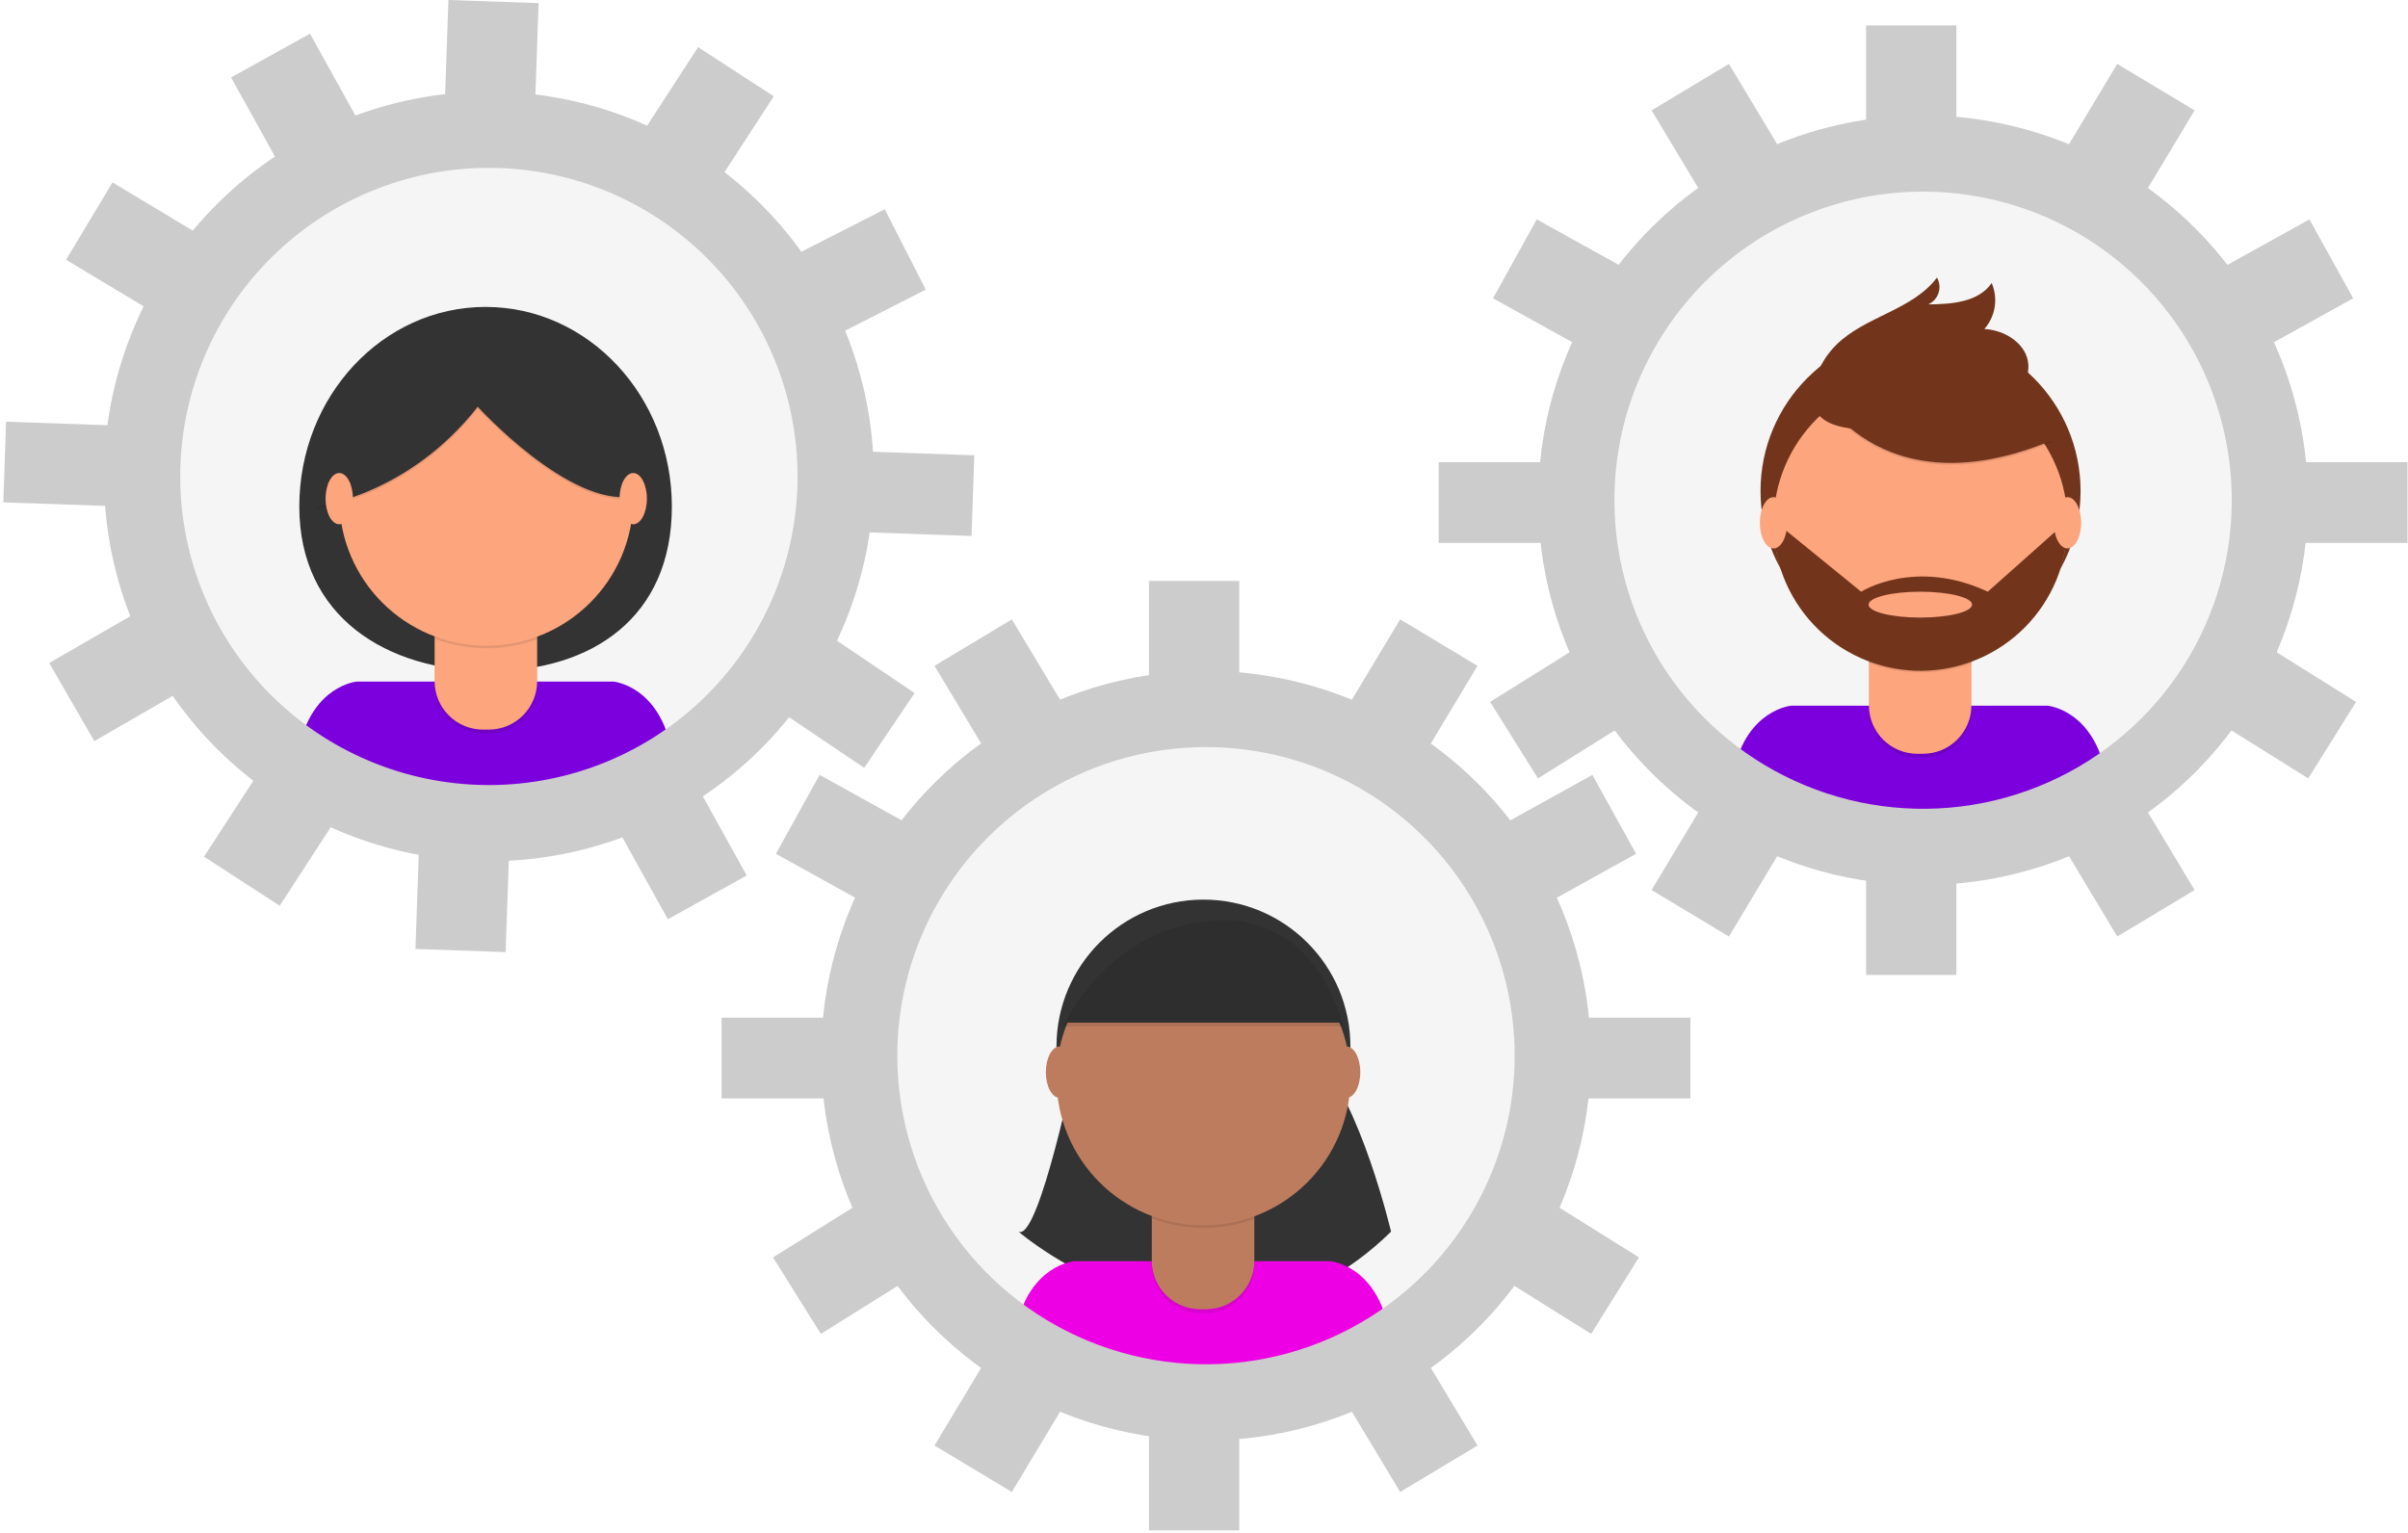 <?xml version="1.0" encoding="UTF-8"?> <svg xmlns="http://www.w3.org/2000/svg" width="537" height="342" viewBox="0 0 537 342" fill="none"><g opacity="0.5"><path opacity="0.5" d="M109.009 181.717C150.721 181.717 184.535 147.903 184.535 106.191C184.535 64.479 150.721 30.665 109.009 30.665C67.298 30.665 33.484 64.479 33.484 106.191C33.484 147.903 67.298 181.717 109.009 181.717Z" fill="url(#paint0_linear)"></path></g><path d="M109.156 179.642C149.989 179.642 183.09 146.541 183.09 105.708C183.09 64.876 149.989 31.774 109.156 31.774C68.324 31.774 35.222 64.876 35.222 105.708C35.222 146.541 68.324 179.642 109.156 179.642Z" fill="#F5F5F5"></path><path d="M149.829 112.994C149.829 137.587 132.158 149.69 109.216 149.69C86.273 149.69 66.747 137.587 66.747 112.994C66.747 88.401 85.346 68.464 108.288 68.464C131.23 68.464 149.829 88.401 149.829 112.994Z" fill="#333333"></path><path d="M109.216 179.934C123.662 179.957 137.796 175.728 149.855 167.773C147.131 152.884 136.764 152.035 136.764 152.035H79.598C79.598 152.035 69.815 152.838 66.759 166.535C79.188 175.277 94.019 179.958 109.216 179.934V179.934Z" fill="#7C00DD"></path><path opacity="0.1" d="M96.923 133.874H119.789V152.804C119.789 155.668 118.652 158.413 116.627 160.438C114.603 162.463 111.857 163.6 108.994 163.6H107.718C104.855 163.6 102.109 162.463 100.085 160.438C98.06 158.413 96.923 155.668 96.923 152.804V133.874H96.923Z" fill="black"></path><path d="M98.983 133.027H117.729C118.276 133.027 118.799 133.244 119.186 133.631C119.572 134.017 119.789 134.541 119.789 135.087V151.958C119.789 154.821 118.652 157.567 116.627 159.591C114.602 161.616 111.857 162.753 108.993 162.753H107.718C104.855 162.753 102.109 161.616 100.085 159.591C98.06 157.567 96.923 154.821 96.923 151.958V135.087C96.923 134.541 97.14 134.017 97.526 133.631C97.912 133.244 98.436 133.027 98.983 133.027V133.027Z" fill="#FDA57D"></path><path opacity="0.1" d="M96.965 142.507C104.335 145.261 112.447 145.283 119.831 142.571V139.762H96.965V142.507Z" fill="black"></path><path d="M108.441 144.039C126.542 144.039 141.215 129.365 141.215 111.264C141.215 93.163 126.542 78.489 108.441 78.489C90.34 78.489 75.666 93.163 75.666 111.264C75.666 129.365 90.34 144.039 108.441 144.039Z" fill="#FDA57D"></path><path opacity="0.1" d="M70.664 113.407C70.664 113.407 91.074 110.933 106.536 91.142C106.536 91.142 126.945 113.613 141.17 111.139C141.17 111.139 149.416 102.481 141.17 93.822C132.924 85.163 126.533 74.237 115.606 75.68C104.68 77.123 91.28 77.742 85.507 82.896C79.735 88.05 70.664 113.407 70.664 113.407Z" fill="black"></path><path d="M70.664 112.994C70.664 112.994 91.074 110.52 106.536 90.729C106.536 90.729 126.945 113.2 141.17 110.726C141.17 110.726 149.416 102.068 141.17 93.409C132.924 84.75 126.533 73.824 115.606 75.267C104.68 76.71 91.28 77.329 85.507 82.483C79.735 87.636 70.664 112.994 70.664 112.994Z" fill="#333333"></path><path d="M75.653 116.95C77.337 116.95 78.702 114.39 78.702 111.233C78.702 108.076 77.337 105.517 75.653 105.517C73.969 105.517 72.604 108.076 72.604 111.233C72.604 114.39 73.969 116.95 75.653 116.95Z" fill="#FDA57D"></path><path d="M141.211 116.95C142.895 116.95 144.26 114.39 144.26 111.233C144.26 108.076 142.895 105.517 141.211 105.517C139.527 105.517 138.162 108.076 138.162 111.233C138.162 114.39 139.527 116.95 141.211 116.95Z" fill="#FDA57D"></path><g opacity="0.5"><path opacity="0.5" d="M428.863 187.104C470.575 187.104 504.389 153.29 504.389 111.579C504.389 69.867 470.575 36.053 428.863 36.053C387.151 36.053 353.337 69.867 353.337 111.579C353.337 153.29 387.151 187.104 428.863 187.104Z" fill="url(#paint1_linear)"></path></g><path d="M429.01 185.03C469.842 185.03 502.944 151.928 502.944 111.096C502.944 70.263 469.842 37.162 429.01 37.162C388.177 37.162 355.076 70.263 355.076 111.096C355.076 151.928 388.177 185.03 429.01 185.03Z" fill="#F5F5F5"></path><path d="M429.069 185.321C443.516 185.344 457.65 181.114 469.709 173.159C466.985 158.271 456.617 157.422 456.617 157.422H399.452C399.452 157.422 389.669 158.225 386.613 171.921C399.042 180.664 413.873 185.345 429.069 185.321V185.321Z" fill="#7C00DD"></path><path d="M428.294 145.224C448.003 145.224 463.981 129.247 463.981 109.538C463.981 89.829 448.003 73.852 428.294 73.852C408.585 73.852 392.608 89.829 392.608 109.538C392.608 129.247 408.585 145.224 428.294 145.224Z" fill="#72351C"></path><path opacity="0.1" d="M416.777 139.261H439.643V158.191C439.643 161.054 438.505 163.8 436.481 165.825C434.456 167.849 431.71 168.987 428.847 168.987H427.572C424.709 168.987 421.963 167.849 419.939 165.825C417.914 163.8 416.777 161.054 416.777 158.191V139.261Z" fill="black"></path><path d="M418.836 138.414H437.583C438.129 138.414 438.653 138.631 439.039 139.017C439.426 139.404 439.643 139.927 439.643 140.474V157.344C439.643 160.208 438.505 162.953 436.481 164.978C434.456 167.003 431.71 168.14 428.847 168.14H427.572C424.709 168.14 421.963 167.003 419.939 164.978C417.914 162.953 416.777 160.208 416.777 157.344V140.474C416.777 139.927 416.994 139.404 417.38 139.017C417.766 138.631 418.29 138.414 418.836 138.414Z" fill="#FDA57D"></path><path opacity="0.1" d="M416.819 147.895C424.188 150.649 432.3 150.671 439.685 147.958V145.149H416.819V147.895Z" fill="black"></path><path d="M428.294 149.426C446.395 149.426 461.069 134.753 461.069 116.652C461.069 98.551 446.395 83.877 428.294 83.877C410.193 83.877 395.52 98.551 395.52 116.652C395.52 134.753 410.193 149.426 428.294 149.426Z" fill="#FDA57D"></path><path opacity="0.1" d="M404.949 86.839C404.949 86.839 418.761 114.877 457.725 98.59L448.654 84.365L432.574 78.593L404.949 86.839Z" fill="black"></path><path d="M404.949 86.427C404.949 86.427 418.761 114.464 457.725 98.178L448.654 83.953L432.574 78.181L404.949 86.427Z" fill="#72351C"></path><path d="M404.826 84.532C405.757 81.649 407.367 79.031 409.519 76.899C415.967 70.527 426.534 69.181 431.955 61.915C432.25 62.429 432.435 62.999 432.496 63.589C432.557 64.178 432.494 64.774 432.311 65.338C432.128 65.902 431.829 66.421 431.433 66.862C431.037 67.303 430.553 67.657 430.012 67.899C435.199 67.865 441.225 67.411 444.16 63.135C444.886 64.824 445.117 66.685 444.827 68.501C444.537 70.317 443.738 72.013 442.522 73.393C447.125 73.602 452.037 76.726 452.335 81.325C452.533 84.388 450.612 87.289 448.095 89.046C445.479 90.669 442.57 91.765 439.533 92.27C430.782 94.2 399.116 102.287 404.826 84.532Z" fill="#72351C"></path><path d="M461.068 116.938H460.199L443.294 131.988C427.008 124.36 415.051 131.988 415.051 131.988L397.321 117.557L395.533 117.782C395.776 126.384 399.391 134.545 405.6 140.504C411.808 146.463 420.111 149.74 428.716 149.63C437.32 149.519 445.536 146.029 451.589 139.912C457.642 133.796 461.047 125.544 461.068 116.939V116.938ZM428.245 137.76C421.869 137.76 416.7 136.468 416.7 134.874C416.7 133.28 421.869 131.988 428.245 131.988C434.621 131.988 439.789 133.28 439.789 134.874C439.789 136.468 434.621 137.76 428.245 137.76V137.76Z" fill="#72351C"></path><path d="M395.507 122.336C397.19 122.336 398.555 119.777 398.555 116.62C398.555 113.463 397.19 110.903 395.507 110.903C393.823 110.903 392.458 113.463 392.458 116.62C392.458 119.777 393.823 122.336 395.507 122.336Z" fill="#FDA57D"></path><path d="M461.065 122.336C462.749 122.336 464.114 119.777 464.114 116.62C464.114 113.463 462.749 110.903 461.065 110.903C459.381 110.903 458.016 113.463 458.016 116.62C458.016 119.777 459.381 122.336 461.065 122.336Z" fill="#FDA57D"></path><g opacity="0.5"><path opacity="0.5" d="M268.945 311.014C310.657 311.014 344.471 277.2 344.471 235.488C344.471 193.776 310.657 159.962 268.945 159.962C227.234 159.962 193.42 193.776 193.42 235.488C193.42 277.2 227.234 311.014 268.945 311.014Z" fill="url(#paint2_linear)"></path></g><path d="M268.945 309.009C309.778 309.009 342.879 275.908 342.879 235.075C342.879 194.243 309.778 161.142 268.945 161.142C228.113 161.142 195.012 194.243 195.012 235.075C195.012 275.908 228.113 309.009 268.945 309.009Z" fill="#F5F5F5"></path><path d="M240.09 235.733C240.09 235.733 231.706 277.029 227.133 274.742C227.133 274.742 271.256 312.852 310.213 274.742C310.213 274.742 303.353 245.642 293.445 235.733H240.09Z" fill="#333333"></path><path d="M269.152 309.231C283.598 309.254 297.732 305.025 309.791 297.069C307.067 282.181 296.7 281.332 296.7 281.332H239.534C239.534 281.332 229.751 282.135 226.695 295.831C239.125 304.574 253.955 309.255 269.152 309.231V309.231Z" fill="#EE00E4"></path><path d="M268.377 266.222C286.478 266.222 301.151 251.549 301.151 233.448C301.151 215.347 286.478 200.673 268.377 200.673C250.276 200.673 235.602 215.347 235.602 233.448C235.602 251.549 250.276 266.222 268.377 266.222Z" fill="#333333"></path><path opacity="0.1" d="M256.859 263.171H279.725V282.101C279.725 284.964 278.588 287.71 276.563 289.735C274.539 291.759 271.793 292.897 268.93 292.897H267.654C264.791 292.897 262.045 291.759 260.021 289.735C257.996 287.71 256.859 284.964 256.859 282.101V263.171V263.171Z" fill="black"></path><path d="M258.918 262.324H277.665C278.212 262.324 278.736 262.541 279.122 262.927C279.508 263.314 279.725 263.838 279.725 264.384V281.255C279.725 284.118 278.588 286.864 276.563 288.888C274.539 290.913 271.793 292.05 268.93 292.05H267.654C264.791 292.05 262.045 290.913 260.021 288.888C257.996 286.864 256.859 284.118 256.859 281.255V264.384C256.859 263.838 257.076 263.314 257.462 262.927C257.848 262.541 258.372 262.324 258.919 262.324H258.918Z" fill="#BE7C5E"></path><path opacity="0.1" d="M256.901 271.804C264.271 274.558 272.383 274.58 279.767 271.868V269.059H256.901V271.804Z" fill="black"></path><path d="M268.377 273.336C286.478 273.336 301.151 258.662 301.151 240.561C301.151 222.46 286.478 207.786 268.377 207.786C250.276 207.786 235.602 222.46 235.602 240.561C235.602 258.662 250.276 273.336 268.377 273.336Z" fill="#BE7C5E"></path><path d="M237.042 228.112H299.542C299.542 228.112 294.207 202.875 270.579 204.484C246.95 206.093 237.042 228.112 237.042 228.112Z" fill="#333333"></path><path d="M236.279 244.88C237.963 244.88 239.328 242.321 239.328 239.164C239.328 236.007 237.963 233.447 236.279 233.447C234.596 233.447 233.231 236.007 233.231 239.164C233.231 242.321 234.596 244.88 236.279 244.88Z" fill="#BE7C5E"></path><path d="M300.305 244.88C301.988 244.88 303.353 242.321 303.353 239.164C303.353 236.007 301.988 233.447 300.305 233.447C298.621 233.447 297.256 236.007 297.256 239.164C297.256 242.321 298.621 244.88 300.305 244.88Z" fill="#BE7C5E"></path><path opacity="0.1" d="M237.042 228.959H299.542C299.542 228.959 294.207 203.722 270.579 205.331C246.95 206.94 237.042 228.959 237.042 228.959Z" fill="black"></path><path d="M268.946 166.649C282.561 166.649 295.87 170.687 307.19 178.251C318.511 185.815 327.334 196.566 332.544 209.145C337.754 221.723 339.118 235.565 336.462 248.918C333.805 262.271 327.249 274.537 317.622 284.165C307.995 293.792 295.729 300.348 282.375 303.004C269.022 305.66 255.181 304.297 242.602 299.087C230.023 293.877 219.272 285.053 211.708 273.733C204.144 262.412 200.107 249.103 200.107 235.488C200.107 226.448 201.887 217.497 205.347 209.145C208.806 200.793 213.877 193.204 220.269 186.812C226.661 180.42 234.25 175.349 242.602 171.889C250.954 168.43 259.905 166.649 268.946 166.649V166.649ZM268.946 149.649C251.968 149.649 235.372 154.684 221.256 164.116C207.14 173.548 196.138 186.954 189.641 202.639C183.144 218.324 181.444 235.583 184.756 252.234C188.068 268.886 196.244 284.181 208.248 296.185C220.253 308.19 235.548 316.365 252.199 319.678C268.85 322.99 286.11 321.29 301.795 314.793C317.48 308.296 330.886 297.294 340.318 283.178C349.75 269.061 354.784 252.465 354.784 235.488C354.759 212.73 345.707 190.912 329.614 174.819C313.522 158.727 291.703 149.675 268.946 149.649V149.649Z" fill="#CCCCCC"></path><path d="M276.359 129.582H256.237V150.763H276.359V129.582Z" fill="#CCCCCC"></path><path d="M312.244 138.164L301.335 156.319L318.583 166.683L329.492 148.527L312.244 138.164Z" fill="#CCCCCC"></path><path d="M355.106 172.852L336.58 183.121L346.336 200.72L364.861 190.451L355.106 172.852Z" fill="#CCCCCC"></path><path d="M347.537 269.255L336.874 286.319L354.836 297.544L365.499 280.479L347.537 269.255Z" fill="#CCCCCC"></path><path d="M182.785 172.852L173.03 190.451L191.555 200.72L201.311 183.121L182.785 172.852Z" fill="#CCCCCC"></path><path d="M190.354 269.254L172.392 280.479L183.055 297.543L201.017 286.319L190.354 269.254Z" fill="#CCCCCC"></path><path d="M225.646 138.164L208.398 148.527L219.308 166.683L236.556 156.32L225.646 138.164Z" fill="#CCCCCC"></path><path d="M276.359 320.213H256.237V341.394H276.359V320.213Z" fill="#CCCCCC"></path><path d="M318.583 304.293L301.335 314.656L312.244 332.812L329.492 322.448L318.583 304.293Z" fill="#CCCCCC"></path><path d="M219.308 304.292L208.398 322.448L225.646 332.812L236.556 314.656L219.308 304.292Z" fill="#CCCCCC"></path><path d="M185.28 227.016H160.922V245.02H185.28V227.016Z" fill="#CCCCCC"></path><path d="M352.611 245.02H376.969V227.016H352.611V245.02Z" fill="#CCCCCC"></path><path d="M428.863 42.739C442.478 42.739 455.787 46.777 467.108 54.341C478.428 61.905 487.252 72.656 492.462 85.234C497.672 97.813 499.035 111.654 496.379 125.008C493.723 138.361 487.167 150.627 477.539 160.254C467.912 169.882 455.646 176.438 442.293 179.094C428.94 181.75 415.098 180.387 402.52 175.177C389.941 169.966 379.19 161.143 371.626 149.823C364.062 138.502 360.024 125.193 360.024 111.578C360.024 93.321 367.277 75.811 380.187 62.902C393.097 49.992 410.606 42.739 428.863 42.739V42.739ZM428.863 25.739C411.886 25.739 395.29 30.774 381.174 40.206C367.058 49.638 356.055 63.044 349.558 78.729C343.062 94.414 341.362 111.673 344.674 128.324C347.986 144.975 356.161 160.27 368.166 172.275C380.171 184.28 395.466 192.455 412.117 195.767C428.768 199.079 446.027 197.38 461.712 190.883C477.397 184.386 490.803 173.384 500.235 159.267C509.667 145.151 514.702 128.555 514.702 111.578C514.676 88.82 505.624 67.002 489.532 50.909C473.44 34.817 451.621 25.765 428.863 25.739V25.739Z" fill="#CCCCCC"></path><path d="M436.277 5.673H416.154V26.854H436.277V5.673Z" fill="#CCCCCC"></path><path d="M472.162 14.253L461.253 32.409L478.501 42.773L489.41 24.617L472.162 14.253Z" fill="#CCCCCC"></path><path d="M515.023 48.942L496.498 59.211L506.253 76.81L524.779 66.541L515.023 48.942Z" fill="#CCCCCC"></path><path d="M507.454 145.345L496.791 162.409L514.754 173.633L525.417 156.569L507.454 145.345Z" fill="#CCCCCC"></path><path d="M342.703 48.942L332.948 66.541L351.473 76.81L361.228 59.211L342.703 48.942Z" fill="#CCCCCC"></path><path d="M350.272 145.345L332.309 156.569L342.972 173.634L360.935 162.41L350.272 145.345Z" fill="#CCCCCC"></path><path d="M385.564 14.254L368.316 24.617L379.225 42.773L396.473 32.409L385.564 14.254Z" fill="#CCCCCC"></path><path d="M436.277 196.303H416.154V217.484H436.277V196.303Z" fill="#CCCCCC"></path><path d="M478.504 180.382L461.256 190.746L472.165 208.902L489.413 198.538L478.504 180.382Z" fill="#CCCCCC"></path><path d="M379.225 180.383L368.316 198.539L385.564 208.903L396.473 190.747L379.225 180.383Z" fill="#CCCCCC"></path><path d="M345.198 103.105H320.839V121.109H345.198V103.105Z" fill="#CCCCCC"></path><path d="M512.529 121.109H536.887V103.105H512.529V121.109Z" fill="#CCCCCC"></path><path d="M108.985 37.443C109.793 37.443 110.603 37.457 111.416 37.486C129.451 38.112 146.519 45.796 158.945 58.883C171.371 71.97 178.162 89.412 177.854 107.456C177.547 125.5 170.166 142.701 157.302 155.357C144.437 168.012 127.117 175.11 109.071 175.122C108.263 175.122 107.452 175.108 106.639 175.08C88.604 174.453 71.536 166.769 59.11 153.683C46.684 140.596 39.894 123.153 40.201 105.11C40.509 87.066 47.889 69.865 60.754 57.209C73.618 44.553 90.938 37.455 108.985 37.443V37.443ZM108.99 20.443V37.443L108.988 20.443C86.484 20.454 64.883 29.302 48.838 45.082C32.793 60.862 23.587 82.312 23.202 104.813C22.816 127.314 31.283 149.067 46.779 165.387C62.274 181.707 83.559 191.289 106.05 192.07C107.054 192.105 108.07 192.122 109.071 192.122C131.575 192.111 153.175 183.263 169.219 167.482C185.264 151.702 194.469 130.252 194.854 107.751C195.239 85.25 186.772 63.498 171.277 47.178C155.781 30.858 134.497 21.277 112.006 20.496C111.002 20.461 109.987 20.443 108.99 20.443V20.443Z" fill="#CCCCCC"></path><path d="M100.001 -0L99.266 21.168L119.376 21.866L120.111 0.698L100.001 -0Z" fill="#CCCCCC"></path><path d="M155.679 10.521L144.146 28.287L161.024 39.243L172.557 21.477L155.679 10.521Z" fill="#CCCCCC"></path><path d="M197.309 46.674L178.439 56.294L187.578 74.221L206.448 64.601L197.309 46.674Z" fill="#CCCCCC"></path><path d="M186.4 142.756L175.152 159.44L192.714 171.281L203.963 154.597L186.4 142.756Z" fill="#CCCCCC"></path><path d="M25.093 40.695L14.732 57.945L32.891 68.851L43.251 51.601L25.093 40.695Z" fill="#CCCCCC"></path><path d="M29.312 137.302L10.971 147.896L21.036 165.321L39.377 154.726L29.312 137.302Z" fill="#CCCCCC"></path><path d="M69.132 7.514L51.534 17.273L61.807 35.797L79.404 26.038L69.132 7.514Z" fill="#CCCCCC"></path><path d="M93.387 190.515L92.652 211.684L112.762 212.382L113.497 191.213L93.387 190.515Z" fill="#CCCCCC"></path><path d="M156.249 176.768L138.651 186.527L148.924 205.051L166.521 195.292L156.249 176.768Z" fill="#CCCCCC"></path><path d="M57.033 173.324L45.5 191.091L62.378 202.047L73.911 184.28L57.033 173.324Z" fill="#CCCCCC"></path><path d="M25.707 94.912L1.363 94.067L0.738 112.061L25.082 112.906L25.707 94.912Z" fill="#CCCCCC"></path><path d="M192.312 118.712L216.656 119.557L217.281 101.563L192.937 100.718L192.312 118.712Z" fill="#CCCCCC"></path><defs><linearGradient id="paint0_linear" x1="109.009" y1="181.717" x2="109.009" y2="30.665" gradientUnits="userSpaceOnUse"><stop stop-color="#808080" stop-opacity="0.25"></stop><stop offset="0.535" stop-color="#808080" stop-opacity="0.12"></stop><stop offset="1" stop-color="#808080" stop-opacity="0.1"></stop></linearGradient><linearGradient id="paint1_linear" x1="94588.9" y1="28298.4" x2="94588.9" y2="5481.82" gradientUnits="userSpaceOnUse"><stop stop-color="#808080" stop-opacity="0.25"></stop><stop offset="0.535" stop-color="#808080" stop-opacity="0.12"></stop><stop offset="1" stop-color="#808080" stop-opacity="0.1"></stop></linearGradient><linearGradient id="paint2_linear" x1="70273.2" y1="47139.1" x2="70273.2" y2="24322.5" gradientUnits="userSpaceOnUse"><stop stop-color="#808080" stop-opacity="0.25"></stop><stop offset="0.535" stop-color="#808080" stop-opacity="0.12"></stop><stop offset="1" stop-color="#808080" stop-opacity="0.1"></stop></linearGradient></defs></svg> 